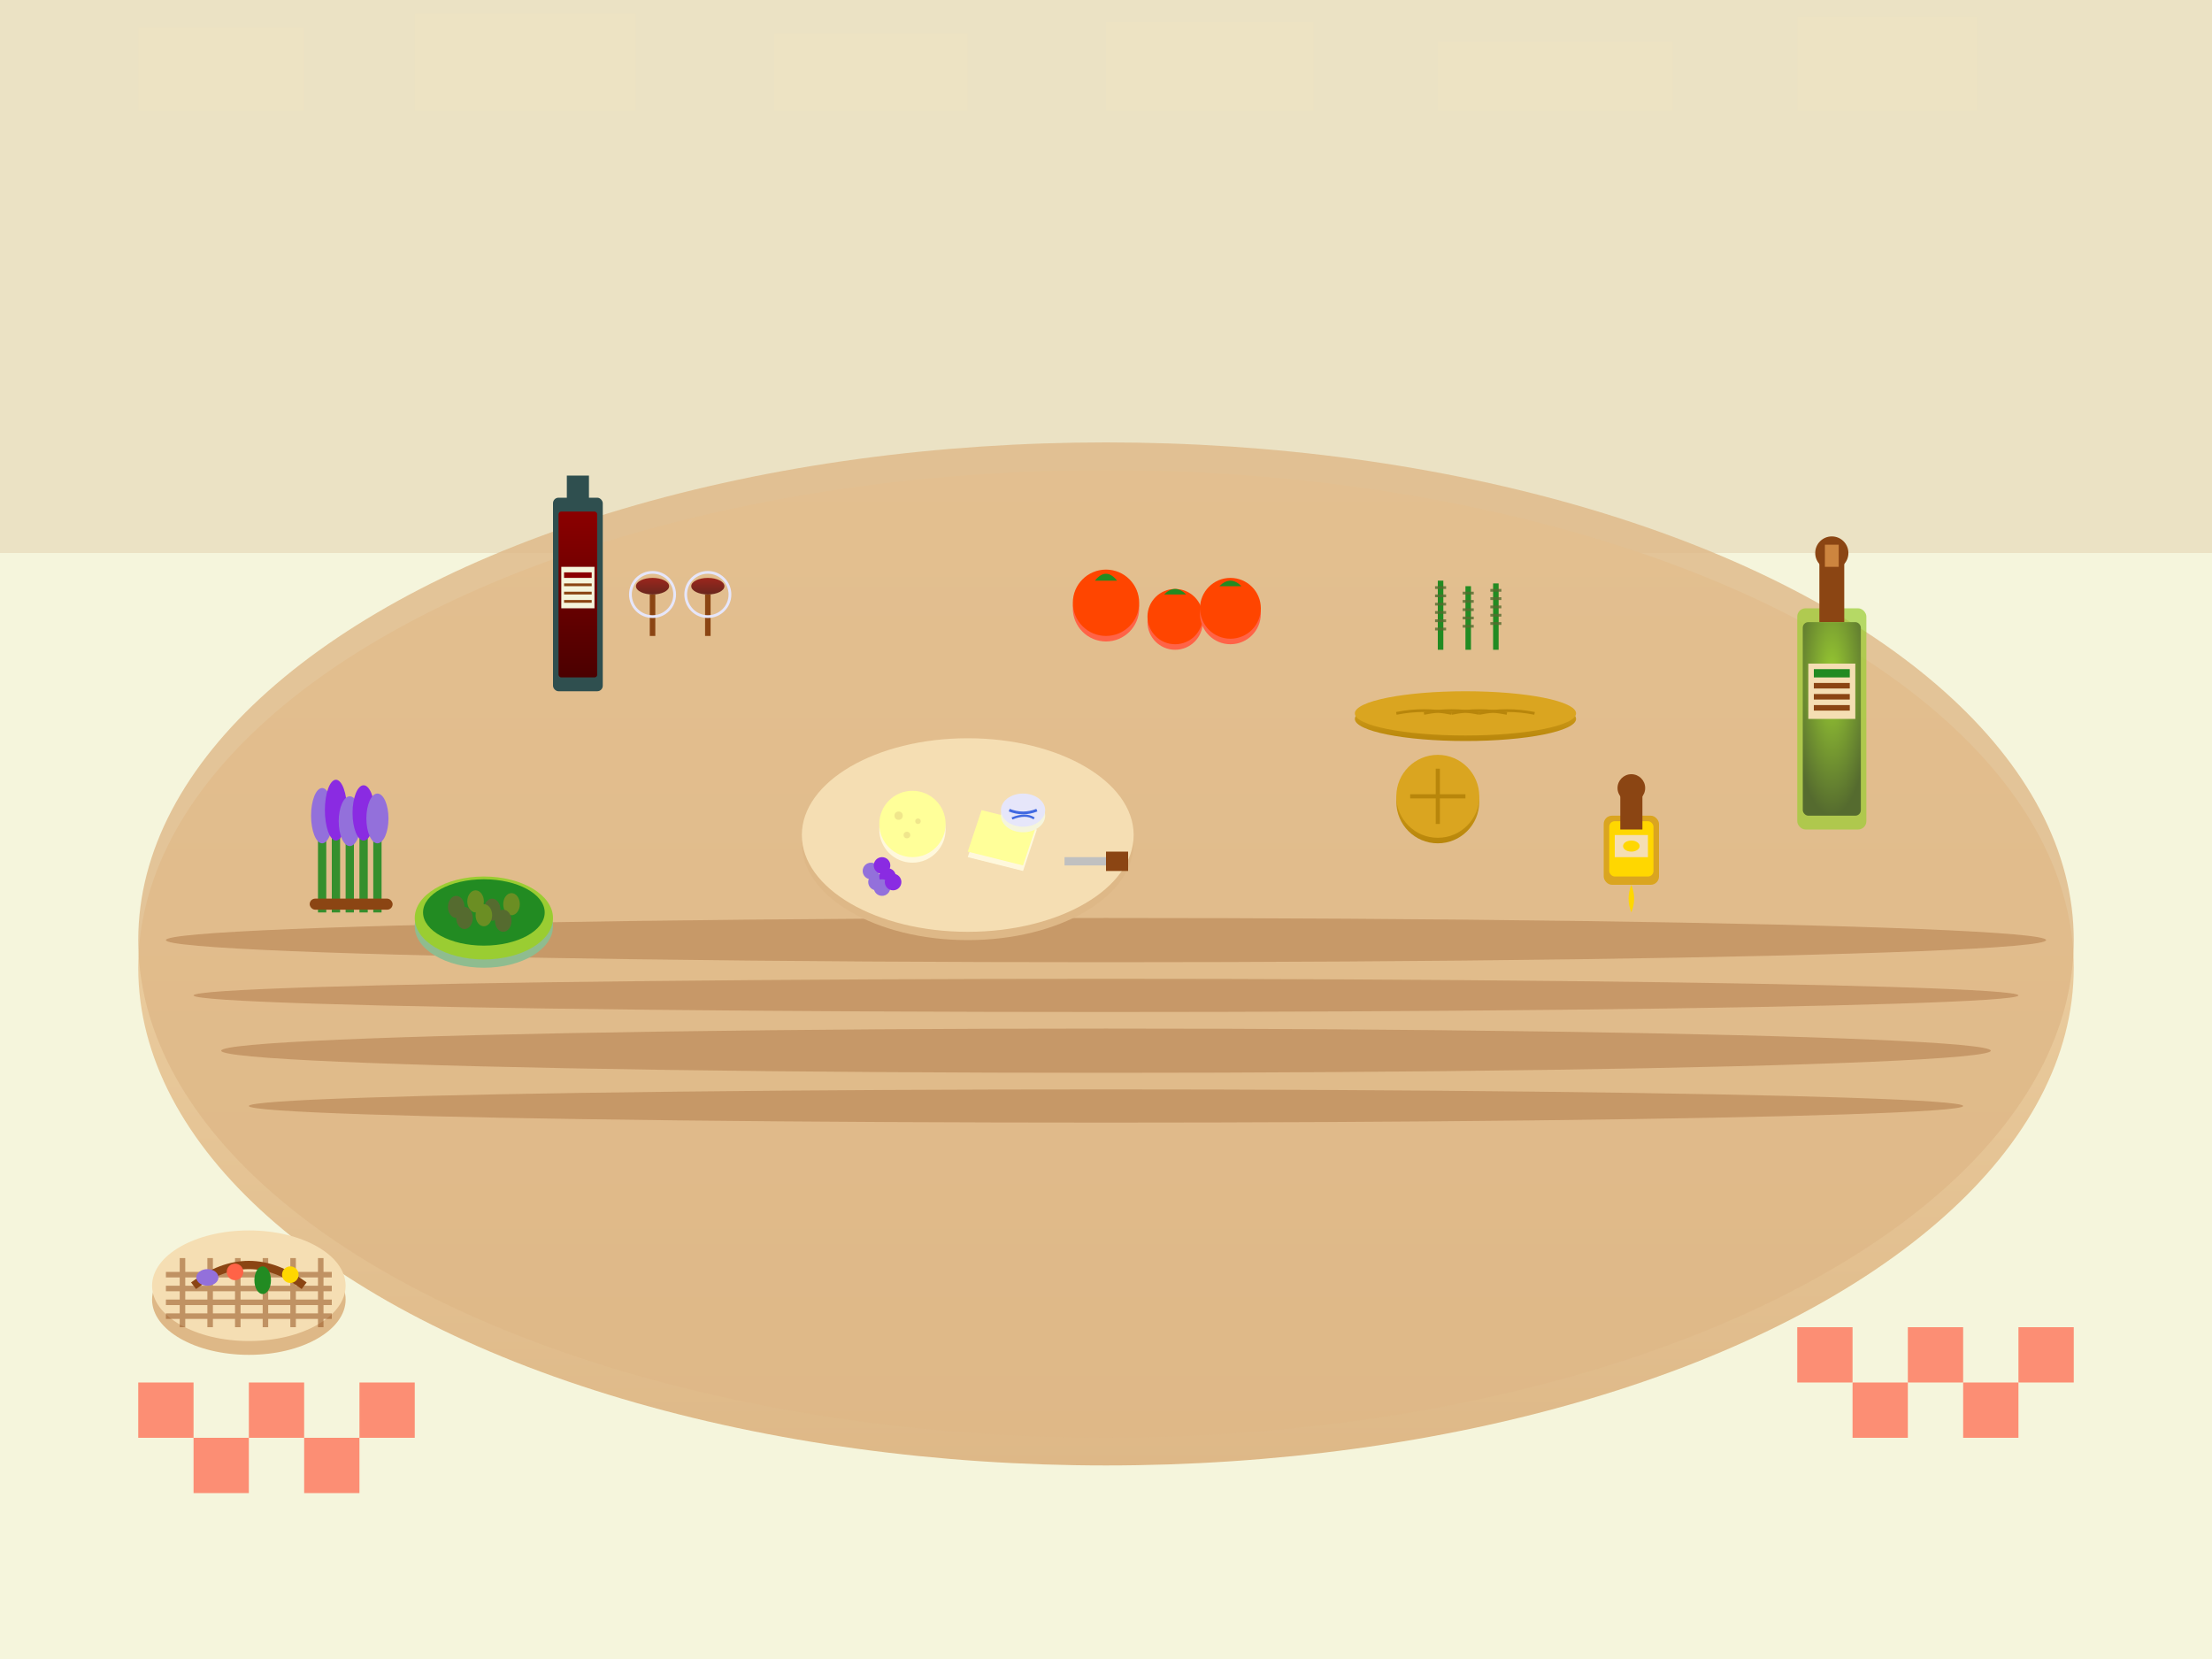 <svg xmlns="http://www.w3.org/2000/svg" viewBox="0 0 800 600">
  <defs>
    <linearGradient id="tableGradient" x1="0%" y1="0%" x2="0%" y2="100%">
      <stop offset="0%" style="stop-color:#F5DEB3;stop-opacity:1" />
      <stop offset="100%" style="stop-color:#DEB887;stop-opacity:1" />
    </linearGradient>
    <linearGradient id="wineGradient" x1="0%" y1="0%" x2="0%" y2="100%">
      <stop offset="0%" style="stop-color:#8B0000;stop-opacity:1" />
      <stop offset="100%" style="stop-color:#4B0000;stop-opacity:1" />
    </linearGradient>
    <linearGradient id="breadGradient" x1="0%" y1="0%" x2="0%" y2="100%">
      <stop offset="0%" style="stop-color:#DAA520;stop-opacity:1" />
      <stop offset="100%" style="stop-color:#B8860B;stop-opacity:1" />
    </linearGradient>
    <radialGradient id="oliveGradient" cx="50%" cy="30%" r="70%">
      <stop offset="0%" style="stop-color:#9ACD32;stop-opacity:1" />
      <stop offset="100%" style="stop-color:#556B2F;stop-opacity:1" />
    </radialGradient>
  </defs>
  
  <!-- Background - rustic stone wall -->
  <rect width="800" height="600" fill="#F5F5DC"/>
  
  <!-- Stone wall texture -->
  <g id="stoneWall" opacity="0.3">
    <rect x="0" y="0" width="800" height="200" fill="#D2B48C"/>
    <rect x="50" y="10" width="60" height="30" fill="#DEB887" opacity="0.7"/>
    <rect x="150" y="5" width="80" height="35" fill="#DEB887" opacity="0.7"/>
    <rect x="280" y="12" width="70" height="28" fill="#DEB887" opacity="0.7"/>
    <rect x="400" y="8" width="75" height="32" fill="#DEB887" opacity="0.7"/>
    <rect x="520" y="15" width="85" height="25" fill="#DEB887" opacity="0.7"/>
    <rect x="650" y="6" width="65" height="34" fill="#DEB887" opacity="0.7"/>
  </g>
  
  <!-- Wooden table -->
  <ellipse cx="400" cy="350" rx="350" ry="180" fill="url(#tableGradient)"/>
  <ellipse cx="400" cy="340" rx="350" ry="180" fill="#DEB887" opacity="0.8"/>
  
  <!-- Table wood grain -->
  <g opacity="0.3">
    <ellipse cx="400" cy="340" rx="340" ry="8" fill="#8B4513"/>
    <ellipse cx="400" cy="360" rx="330" ry="6" fill="#8B4513"/>
    <ellipse cx="400" cy="380" rx="320" ry="8" fill="#8B4513"/>
    <ellipse cx="400" cy="400" rx="310" ry="6" fill="#8B4513"/>
  </g>
  
  <!-- Lavender bunch (dried herbs) -->
  <g id="lavenderBunch" transform="translate(100,250)">
    <g opacity="0.9">
      <rect x="15" y="50" width="3" height="30" fill="#228B22"/>
      <rect x="20" y="48" width="3" height="32" fill="#228B22"/>
      <rect x="25" y="52" width="3" height="28" fill="#228B22"/>
      <rect x="30" y="49" width="3" height="31" fill="#228B22"/>
      <rect x="35" y="51" width="3" height="29" fill="#228B22"/>
    </g>
    
    <!-- Lavender flowers -->
    <ellipse cx="16.5" cy="45" rx="4" ry="10" fill="#9370DB"/>
    <ellipse cx="21.5" cy="43" rx="4" ry="11" fill="#8A2BE2"/>
    <ellipse cx="26.5" cy="47" rx="4" ry="9" fill="#9370DB"/>
    <ellipse cx="31.5" cy="44" rx="4" ry="10" fill="#8A2BE2"/>
    <ellipse cx="36.5" cy="46" rx="4" ry="9" fill="#9370DB"/>
    
    <!-- String binding -->
    <rect x="12" y="75" width="30" height="4" fill="#8B4513" rx="2"/>
  </g>
  
  <!-- Olive oil bottle -->
  <g id="oliveOilBottle" transform="translate(650,200)">
    <rect x="0" y="20" width="25" height="80" fill="#9ACD32" opacity="0.7" rx="3"/>
    <rect x="8" y="0" width="9" height="25" fill="#8B4513"/>
    <circle cx="12.5" cy="0" r="6" fill="#8B4513"/>
    
    <!-- Oil inside bottle -->
    <rect x="2" y="25" width="21" height="70" fill="url(#oliveGradient)" rx="2"/>
    
    <!-- Label -->
    <rect x="4" y="40" width="17" height="20" fill="#F5DEB3"/>
    <rect x="6" y="42" width="13" height="3" fill="#228B22"/>
    <rect x="6" y="47" width="13" height="2" fill="#8B4513"/>
    <rect x="6" y="51" width="13" height="2" fill="#8B4513"/>
    <rect x="6" y="55" width="13" height="2" fill="#8B4513"/>
    
    <!-- Cork -->
    <rect x="10" y="-3" width="5" height="8" fill="#CD853F"/>
  </g>
  
  <!-- Wine bottle and glasses -->
  <g id="wineSet" transform="translate(200,180)">
    <!-- Wine bottle -->
    <rect x="0" y="0" width="18" height="70" fill="#2F4F4F" rx="2"/>
    <rect x="5" y="-8" width="8" height="12" fill="#2F4F4F"/>
    
    <!-- Wine inside bottle -->
    <rect x="2" y="5" width="14" height="60" fill="url(#wineGradient)" rx="1"/>
    
    <!-- Bottle label -->
    <rect x="3" y="25" width="12" height="15" fill="#F5F5DC"/>
    <rect x="4" y="27" width="10" height="2" fill="#8B0000"/>
    <rect x="4" y="31" width="10" height="1" fill="#8B4513"/>
    <rect x="4" y="34" width="10" height="1" fill="#8B4513"/>
    <rect x="4" y="37" width="10" height="1" fill="#8B4513"/>
    
    <!-- Wine glasses -->
    <g transform="translate(35,35)">
      <!-- Glass 1 -->
      <rect x="0" y="0" width="2" height="15" fill="#8B4513"/>
      <circle cx="1" cy="0" r="8" fill="none" stroke="#E6E6FA" stroke-width="1"/>
      <ellipse cx="1" cy="-3" rx="6" ry="3" fill="url(#wineGradient)" opacity="0.8"/>
      
      <!-- Glass 2 -->
      <rect x="20" y="0" width="2" height="15" fill="#8B4513"/>
      <circle cx="21" cy="0" r="8" fill="none" stroke="#E6E6FA" stroke-width="1"/>
      <ellipse cx="21" cy="-3" rx="6" ry="3" fill="url(#wineGradient)" opacity="0.8"/>
    </g>
  </g>
  
  <!-- Cheese platter -->
  <g id="cheesePlatter" transform="translate(300,280)">
    <!-- Wooden board -->
    <ellipse cx="50" cy="25" rx="60" ry="35" fill="#DEB887"/>
    <ellipse cx="50" cy="22" rx="60" ry="35" fill="#F5DEB3"/>
    
    <!-- Cheese wheel (whole) -->
    <circle cx="30" cy="20" r="12" fill="#FFF8DC"/>
    <circle cx="30" cy="18" r="12" fill="#FFFF99"/>
    <!-- Cheese holes -->
    <circle cx="25" cy="15" r="1.5" fill="#F0E68C"/>
    <circle cx="32" cy="17" r="1" fill="#F0E68C"/>
    <circle cx="28" cy="22" r="1.2" fill="#F0E68C"/>
    
    <!-- Cheese wedge -->
    <path d="M55,15 L75,20 L70,35 L50,30 Z" fill="#FFF8DC"/>
    <path d="M55,13 L75,18 L70,33 L50,28 Z" fill="#FFFF99"/>
    
    <!-- Blue cheese -->
    <ellipse cx="70" cy="15" rx="8" ry="6" fill="#F5F5DC"/>
    <ellipse cx="70" cy="13" rx="8" ry="6" fill="#E6E6FA"/>
    <!-- Blue veins -->
    <path d="M65,13 Q70,15 75,13" stroke="#4169E1" stroke-width="1" fill="none"/>
    <path d="M66,16 Q71,14 74,16" stroke="#4169E1" stroke-width="0.8" fill="none"/>
    
    <!-- Grapes -->
    <g transform="translate(15,35)">
      <circle cx="0" cy="0" r="3" fill="#9370DB"/>
      <circle cx="4" cy="-2" r="3" fill="#8A2BE2"/>
      <circle cx="2" cy="4" r="3" fill="#9370DB"/>
      <circle cx="6" cy="2" r="3" fill="#8A2BE2"/>
      <circle cx="4" cy="6" r="3" fill="#9370DB"/>
      <circle cx="8" cy="4" r="3" fill="#8A2BE2"/>
    </g>
    
    <!-- Knife -->
    <rect x="85" y="30" width="15" height="3" fill="#C0C0C0"/>
    <rect x="100" y="28" width="8" height="7" fill="#8B4513"/>
  </g>
  
  <!-- Fresh bread -->
  <g id="bread" transform="translate(500,250)">
    <!-- Baguette -->
    <ellipse cx="30" cy="10" rx="40" ry="8" fill="url(#breadGradient)"/>
    <ellipse cx="30" cy="8" rx="40" ry="8" fill="#DAA520"/>
    
    <!-- Bread scoring -->
    <path d="M5,8 Q15,6 25,8" stroke="#B8860B" stroke-width="1" fill="none"/>
    <path d="M15,8 Q25,6 35,8" stroke="#B8860B" stroke-width="1" fill="none"/>
    <path d="M25,8 Q35,6 45,8" stroke="#B8860B" stroke-width="1" fill="none"/>
    <path d="M35,8 Q45,6 55,8" stroke="#B8860B" stroke-width="1" fill="none"/>
    
    <!-- Round bread -->
    <circle cx="20" cy="40" r="15" fill="url(#breadGradient)"/>
    <circle cx="20" cy="38" r="15" fill="#DAA520"/>
    
    <!-- Cross scoring on round bread -->
    <path d="M10,38 L30,38" stroke="#B8860B" stroke-width="1.5"/>
    <path d="M20,28 L20,48" stroke="#B8860B" stroke-width="1.5"/>
  </g>
  
  <!-- Tomatoes -->
  <g id="tomatoes" transform="translate(400,220)">
    <circle cx="0" cy="0" r="12" fill="#FF6347"/>
    <circle cx="0" cy="-2" r="12" fill="#FF4500"/>
    <path d="M-4,-10 Q0,-15 4,-10" fill="#228B22"/>
    
    <circle cx="25" cy="5" r="10" fill="#FF6347"/>
    <circle cx="25" cy="3" r="10" fill="#FF4500"/>
    <path d="M21,-5 Q25,-9 29,-5" fill="#228B22"/>
    
    <circle cx="45" cy="2" r="11" fill="#FF6347"/>
    <circle cx="45" cy="0" r="11" fill="#FF4500"/>
    <path d="M41,-8 Q45,-12 49,-8" fill="#228B22"/>
  </g>
  
  <!-- Olives in bowl -->
  <g id="olivesBowl" transform="translate(150,320)">
    <!-- Bowl -->
    <ellipse cx="25" cy="15" rx="25" ry="15" fill="#8FBC8F"/>
    <ellipse cx="25" cy="12" rx="25" ry="15" fill="#9ACD32"/>
    <ellipse cx="25" cy="10" rx="22" ry="12" fill="#228B22"/>
    
    <!-- Olives -->
    <ellipse cx="15" cy="8" rx="3" ry="4" fill="#556B2F"/>
    <ellipse cx="22" cy="6" rx="3" ry="4" fill="#6B8E23"/>
    <ellipse cx="28" cy="9" rx="3" ry="4" fill="#556B2F"/>
    <ellipse cx="35" cy="7" rx="3" ry="4" fill="#6B8E23"/>
    <ellipse cx="18" cy="12" rx="3" ry="4" fill="#556B2F"/>
    <ellipse cx="25" cy="11" rx="3" ry="4" fill="#6B8E23"/>
    <ellipse cx="32" cy="13" rx="3" ry="4" fill="#556B2F"/>
  </g>
  
  <!-- Honey pot -->
  <g id="honeyPot" transform="translate(580,280)">
    <rect x="0" y="15" width="20" height="25" fill="#DAA520" rx="3"/>
    <rect x="2" y="17" width="16" height="20" fill="#FFD700" rx="2"/>
    <rect x="6" y="5" width="8" height="15" fill="#8B4513"/>
    <circle cx="10" cy="5" r="5" fill="#8B4513"/>
    
    <!-- Honey drip -->
    <path d="M10,40 Q12,45 10,50 Q8,45 10,40" fill="#FFD700"/>
    
    <!-- Label -->
    <rect x="4" y="22" width="12" height="8" fill="#F5DEB3"/>
    <ellipse cx="10" cy="26" rx="3" ry="2" fill="#FFD700"/>
  </g>
  
  <!-- Rosemary sprigs -->
  <g id="rosemary" transform="translate(520,200)">
    <rect x="0" y="10" width="2" height="25" fill="#228B22"/>
    <rect x="10" y="12" width="2" height="23" fill="#228B22"/>
    <rect x="20" y="11" width="2" height="24" fill="#228B22"/>
    
    <!-- Rosemary needles -->
    <g opacity="0.8">
      <rect x="-1" y="12" width="4" height="1" fill="#556B2F"/>
      <rect x="-1" y="15" width="4" height="1" fill="#556B2F"/>
      <rect x="-1" y="18" width="4" height="1" fill="#556B2F"/>
      <rect x="-1" y="21" width="4" height="1" fill="#556B2F"/>
      <rect x="-1" y="24" width="4" height="1" fill="#556B2F"/>
      <rect x="-1" y="27" width="4" height="1" fill="#556B2F"/>
      
      <rect x="9" y="14" width="4" height="1" fill="#556B2F"/>
      <rect x="9" y="17" width="4" height="1" fill="#556B2F"/>
      <rect x="9" y="20" width="4" height="1" fill="#556B2F"/>
      <rect x="9" y="23" width="4" height="1" fill="#556B2F"/>
      <rect x="9" y="26" width="4" height="1" fill="#556B2F"/>
      
      <rect x="19" y="13" width="4" height="1" fill="#556B2F"/>
      <rect x="19" y="16" width="4" height="1" fill="#556B2F"/>
      <rect x="19" y="19" width="4" height="1" fill="#556B2F"/>
      <rect x="19" y="22" width="4" height="1" fill="#556B2F"/>
      <rect x="19" y="25" width="4" height="1" fill="#556B2F"/>
    </g>
  </g>
  
  <!-- Checkered tablecloth edge -->
  <g id="tablecloth" opacity="0.7">
    <rect x="50" y="500" width="20" height="20" fill="#FF6347"/>
    <rect x="70" y="520" width="20" height="20" fill="#FF6347"/>
    <rect x="90" y="500" width="20" height="20" fill="#FF6347"/>
    <rect x="110" y="520" width="20" height="20" fill="#FF6347"/>
    <rect x="130" y="500" width="20" height="20" fill="#FF6347"/>
    
    <rect x="650" y="480" width="20" height="20" fill="#FF6347"/>
    <rect x="670" y="500" width="20" height="20" fill="#FF6347"/>
    <rect x="690" y="480" width="20" height="20" fill="#FF6347"/>
    <rect x="710" y="500" width="20" height="20" fill="#FF6347"/>
    <rect x="730" y="480" width="20" height="20" fill="#FF6347"/>
  </g>
  
  <!-- Market basket -->
  <g id="basket" transform="translate(50,450)">
    <ellipse cx="40" cy="20" rx="35" ry="20" fill="#DEB887"/>
    <ellipse cx="40" cy="15" rx="35" ry="20" fill="#F5DEB3"/>
    
    <!-- Basket weave pattern -->
    <g opacity="0.5">
      <rect x="10" y="10" width="60" height="2" fill="#8B4513"/>
      <rect x="10" y="15" width="60" height="2" fill="#8B4513"/>
      <rect x="10" y="20" width="60" height="2" fill="#8B4513"/>
      <rect x="10" y="25" width="60" height="2" fill="#8B4513"/>
      
      <rect x="15" y="5" width="2" height="25" fill="#8B4513"/>
      <rect x="25" y="5" width="2" height="25" fill="#8B4513"/>
      <rect x="35" y="5" width="2" height="25" fill="#8B4513"/>
      <rect x="45" y="5" width="2" height="25" fill="#8B4513"/>
      <rect x="55" y="5" width="2" height="25" fill="#8B4513"/>
      <rect x="65" y="5" width="2" height="25" fill="#8B4513"/>
    </g>
    
    <!-- Handle -->
    <path d="M20,15 Q40,0 60,15" stroke="#8B4513" stroke-width="3" fill="none"/>
    
    <!-- Vegetables in basket -->
    <ellipse cx="25" cy="12" rx="4" ry="3" fill="#9370DB"/> <!-- Eggplant -->
    <circle cx="35" cy="10" r="3" fill="#FF6347"/> <!-- Tomato -->
    <ellipse cx="45" cy="13" rx="3" ry="5" fill="#228B22"/> <!-- Zucchini -->
    <circle cx="55" cy="11" r="3" fill="#FFD700"/> <!-- Yellow pepper -->
  </g>
</svg>
